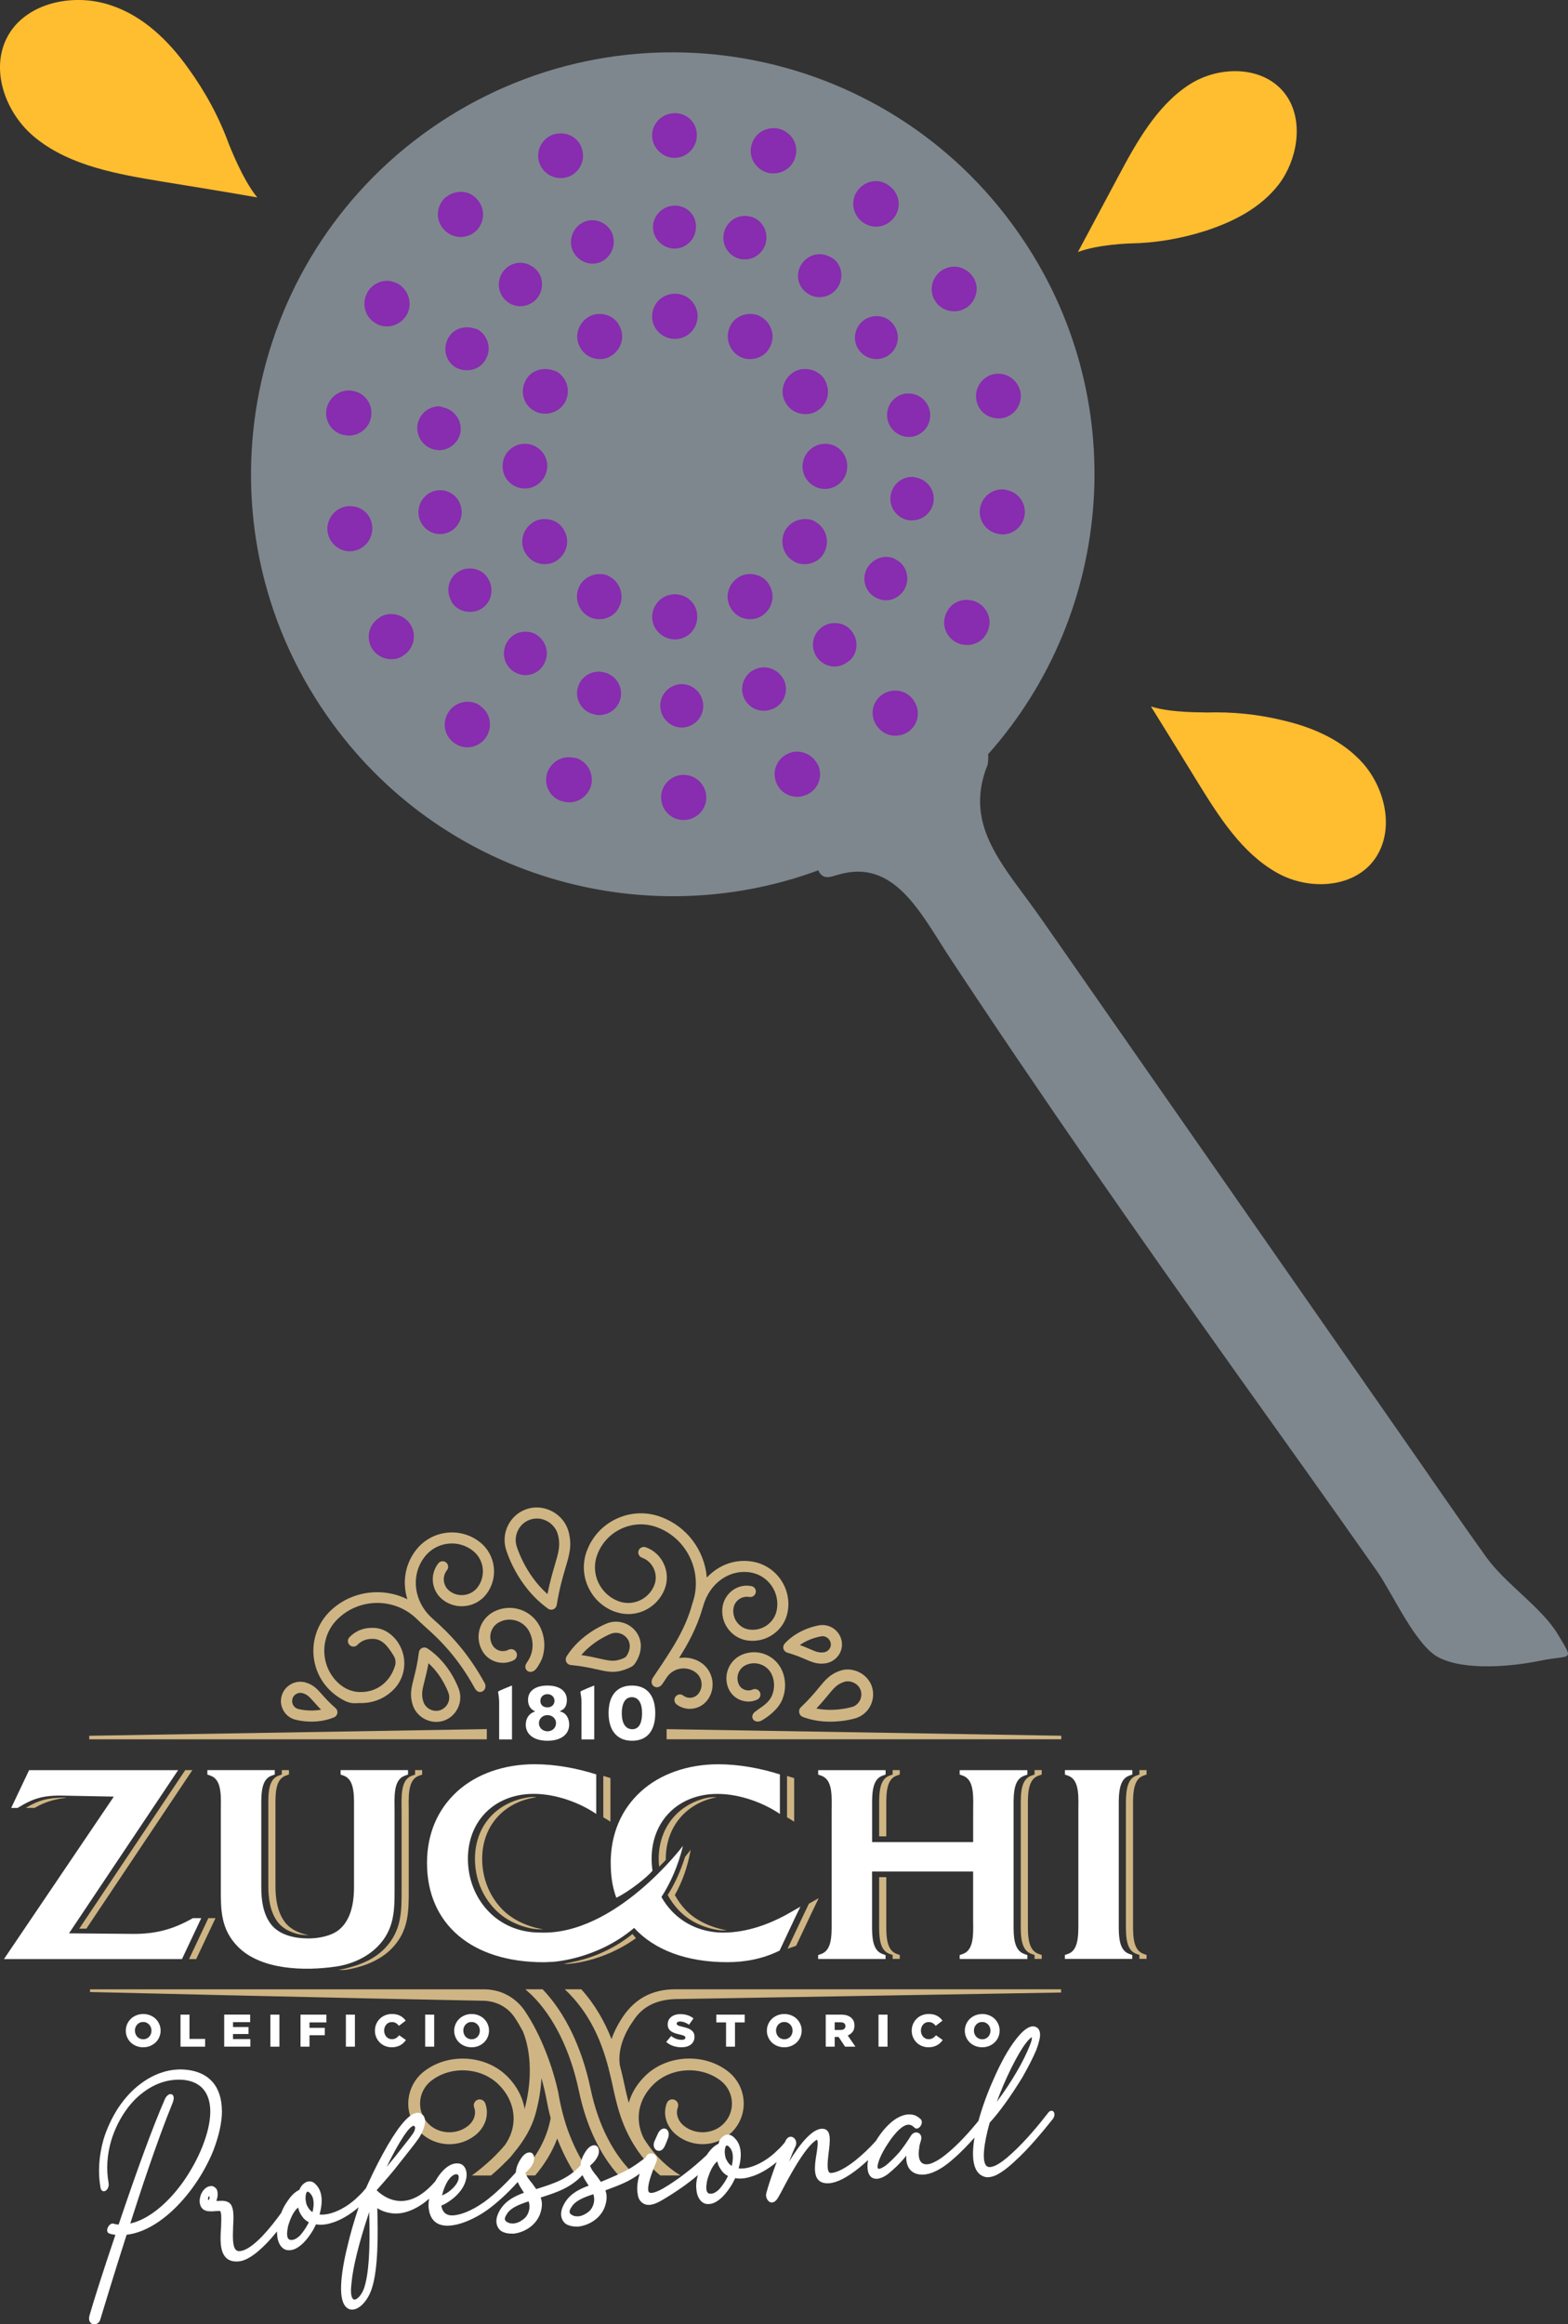 <svg xmlns="http://www.w3.org/2000/svg" id="Livello_1" viewBox="0 0 364.93 540.59"><rect x="0" y="0" width="364.93" height="540.59" fill="#333333" stroke="none"/><defs><style>.cls-1{fill:#882cb0;}.cls-2{fill:#7e878e;}.cls-3{fill:#fff;}.cls-4{fill:#cfb584;}.cls-5{fill:#ffbd30;}</style></defs><path class="cls-5" d="M59.87,45.92c-7.4-1.3-14.8-2.5-22.2-3.7-10.3-1.7-21.1-3.6-29.1-9.9C.57,26.12-3.23,14.02,3.37,6.12,8.47.12,18.07-1.38,25.77,1.22c7.6,2.5,13.5,8.3,18,14.6,4,5.5,7.2,11.4,9.5,17.7,0-.1,3,8,6.6,12.4Z"></path><path class="cls-5" d="M250.87,58.62c3.1-5.8,6.2-11.6,9.3-17.4,4.3-8.1,9-16.5,16.4-21.4s18.5-4.6,23.2,3c3.6,5.9,2.1,14.4-2.1,20-4.3,5.6-10.7,8.8-17.2,10.9-5.7,1.8-11.5,2.8-17.4,2.9,0,0-7.5.2-12.2,2Z"></path><path class="cls-2" d="M76.07,166.42c-31-44.4-20.1-105.6,24.3-136.6C144.87-1.18,206.07,9.72,237.07,54.22c26.5,37.9,22.4,88.1-7.1,121.2.1.8,0,1.6-.1,2.4-5.9,14.6,4.1,23.8,12.9,36.5,27.4,39.3,54.8,78.6,82.2,117.9,7,10,13.8,20,20.9,29.9,4.5,6.3,12.9,11.7,16.7,18,3.9,6.6,3.3,4.6-4.4,6.2-6.4,1.3-17.3,2.3-23.3-.8-5.4-2.7-10.8-15-14.4-20.1-10.9-15.5-21.9-30.9-32.9-46.3-22.7-31.9-45.1-63.9-66.6-96.5-6.7-10.2-12.8-23-25.8-19.2-1.2.3-2.4.9-3.5.4-.6-.3-1-.8-1.2-1.4-40.9,15.1-88.4,1.4-114.4-36Z"></path><path class="cls-1" d="M157.07,26.32q-.1,0,0,0-.1,0,0,0c-3,0-5.3,2.4-5.3,5.2s2.4,5.2,5.2,5.2h0c2.9,0,5.2-2.4,5.2-5.2.1-2.9-2.2-5.2-5.1-5.2h0ZM130.47,31.02c-.6,0-1.2.1-1.8.3h0c-2.7,1-4.1,4-3.1,6.7.8,2.1,2.8,3.4,4.9,3.4.6,0,1.2-.1,1.8-.3h0c2.7-1,4.1-4,3.1-6.7-.7-2.1-2.7-3.4-4.9-3.4h0ZM107.27,44.62c-1.2,0-2.4.4-3.4,1.2h-.1c-2.2,1.9-2.5,5.2-.6,7.4,1,1.2,2.5,1.9,4,1.9,1.2,0,2.4-.4,3.4-1.2h0c2.2-1.9,2.5-5.2.6-7.4-1-1.3-2.4-1.9-3.9-1.9h0ZM90.07,65.32c-1.8,0-3.6,1-4.6,2.7v.1c-1.4,2.5-.5,5.7,2,7.1.8.5,1.7.7,2.6.7,1.8,0,3.6-1,4.6-2.7h0c1.4-2.5.5-5.7-2-7.2-.8-.4-1.7-.7-2.6-.7h0ZM81.17,90.82c-2.5,0-4.7,1.8-5.2,4.4h0c-.5,2.9,1.5,5.6,4.3,6,.3,0,.6.1.9.1,2.5,0,4.8-1.8,5.2-4.4h0c.5-2.9-1.5-5.6-4.3-6-.3-.1-.6-.1-.9-.1h0ZM81.47,117.72c-.3,0-.7,0-1,.1-2.8.5-4.7,3.3-4.2,6.1h0c.5,2.5,2.7,4.3,5.1,4.3.3,0,.7,0,1-.1,2.8-.5,4.7-3.3,4.2-6.1h0c-.4-2.6-2.6-4.3-5.1-4.3h0ZM91.07,142.82c-.9,0-1.9.2-2.7.8-2.5,1.5-3.3,4.7-1.8,7.2h0c1,1.6,2.7,2.5,4.5,2.5.9,0,1.9-.2,2.7-.8,2.5-1.5,3.3-4.7,1.8-7.2h0c-1-1.6-2.7-2.5-4.5-2.5h0ZM108.77,163.22c-1.5,0-3.1.7-4.1,2-1.8,2.3-1.5,5.6.8,7.4h0c1,.8,2.1,1.2,3.3,1.2,1.5,0,3.1-.7,4.1-2,1.8-2.3,1.5-5.6-.8-7.4h0c-1-.9-2.1-1.2-3.3-1.2h0ZM132.37,176.12c-2.2,0-4.2,1.4-5,3.6-.9,2.7.5,5.7,3.3,6.6h.1c.6.2,1.1.3,1.7.3,2.2,0,4.2-1.4,5-3.6.9-2.7-.5-5.7-3.3-6.7h0c-.7-.1-1.2-.2-1.8-.2h0ZM159.07,180.22h-.1c-2.9.1-5.2,2.5-5.1,5.4.1,2.9,2.4,5.1,5.2,5.1h.2c2.9-.1,5.2-2.5,5.1-5.4-.1-2.9-2.5-5.1-5.3-5.1h0ZM185.47,174.82c-.6,0-1.3.1-1.9.4h0c-2.7,1.1-4,4.1-2.9,6.8.8,2.1,2.8,3.3,4.9,3.3.6,0,1.3-.1,1.9-.4h.1c2.7-1.1,4-4.1,2.9-6.8-1-2.1-2.9-3.3-5-3.3h0ZM208.37,160.62c-1.2,0-2.5.4-3.5,1.3h0c-2.2,1.9-2.4,5.2-.4,7.4,1,1.2,2.5,1.8,3.9,1.8,1.2,0,2.5-.4,3.5-1.3h0c2.2-1.9,2.3-5.2.4-7.4-1-1.2-2.5-1.8-3.9-1.8h0ZM224.97,139.52c-1.9,0-3.7,1-4.6,2.8h0c-1.4,2.6-.4,5.7,2.2,7.1.8.4,1.6.6,2.5.6,1.9,0,3.7-1,4.6-2.8h0c1.4-2.6.4-5.7-2.2-7.1-.8-.4-1.6-.6-2.5-.6h0ZM233.27,113.82c-2.6,0-4.8,1.9-5.2,4.5h0c-.4,2.9,1.6,5.5,4.5,5.9.2,0,.5.1.7.1,2.6,0,4.8-1.9,5.2-4.5h0c.4-2.9-1.6-5.5-4.5-5.9-.2-.1-.4-.1-.7-.1h0ZM232.37,86.92c-.4,0-.7,0-1.1.1-2.8.6-4.6,3.4-4,6.2h0c.5,2.5,2.7,4.1,5.1,4.1.4,0,.7,0,1.1-.1,2.8-.6,4.6-3.4,4-6.2h0c-.6-2.4-2.7-4.1-5.1-4.1h0ZM222.07,62.02c-1,0-1.9.3-2.8.8-2.4,1.6-3.2,4.8-1.6,7.2h0c1,1.6,2.7,2.4,4.4,2.4,1,0,1.9-.3,2.8-.8,2.4-1.6,3.2-4.8,1.6-7.2h0c-1-1.5-2.7-2.4-4.4-2.4h0ZM203.87,42.12c-1.6,0-3.1.7-4.2,2.1-1.8,2.3-1.3,5.6,1,7.4h0c1,.7,2.1,1.1,3.2,1.1,1.6,0,3.1-.7,4.2-2.1,1.8-2.3,1.3-5.6-1-7.3h0c-.9-.8-2.1-1.2-3.2-1.2h0ZM179.97,29.82c-2.2,0-4.3,1.4-5,3.7-.9,2.8.7,5.7,3.5,6.6h0c.5.2,1,.2,1.6.2,2.2,0,4.3-1.4,5-3.7.9-2.8-.7-5.7-3.5-6.6h-.1c-.5-.2-1-.2-1.5-.2h0Z"></path><path class="cls-1" d="M157.07,47.82s-.1,0,0,0c-2.8,0-5.1,2.3-5.1,5s2.3,5,5,5h0c2.8,0,5-2.3,5-5,.1-2.8-2.1-5-4.9-5h0ZM137.87,51.22c-.6,0-1.2.1-1.7.3h0c-2.6,1-3.9,3.9-3,6.5.8,2,2.7,3.3,4.7,3.3.6,0,1.2-.1,1.7-.3h0c2.6-1,3.9-3.9,3-6.5-.7-2-2.7-3.3-4.7-3.3h0ZM121.07,61.12c-1.1,0-2.3.4-3.2,1.2h0c-2.1,1.8-2.4,5-.6,7.1,1,1.2,2.4,1.8,3.8,1.8,1.2,0,2.3-.4,3.3-1.2h0c2.1-1.8,2.4-5,.6-7.1-1.1-1.2-2.5-1.8-3.9-1.8h0ZM108.67,76.12c-1.8,0-3.5.9-4.4,2.6h0c-1.3,2.4-.5,5.5,1.9,6.8.8.4,1.6.6,2.5.6,1.8,0,3.5-.9,4.4-2.6h0c1.4-2.4.5-5.5-1.9-6.9-.9-.3-1.7-.5-2.5-.5h0ZM102.17,94.52c-2.4,0-4.5,1.7-5,4.2v.1c-.4,2.7,1.4,5.3,4.2,5.8.3,0,.5.1.8.1,2.4,0,4.6-1.8,5-4.2h0c.4-2.7-1.4-5.3-4.2-5.8-.3-.2-.5-.2-.8-.2h0ZM102.47,114.02c-.3,0-.6,0-1,.1-2.7.5-4.5,3.2-4,5.9v.1c.5,2.4,2.6,4.1,4.9,4.1.3,0,.6,0,1-.1,2.7-.5,4.5-3.2,4-5.9h0c-.5-2.6-2.6-4.2-4.9-4.2h0ZM109.37,132.22c-.9,0-1.8.2-2.6.7-2.4,1.4-3.1,4.5-1.7,6.9v.1c.9,1.6,2.6,2.4,4.3,2.4.9,0,1.8-.2,2.6-.7,2.4-1.4,3.1-4.5,1.7-6.9h0c-.9-1.7-2.6-2.5-4.3-2.5h0ZM122.27,146.92c-1.5,0-2.9.6-3.9,1.9-1.7,2.2-1.4,5.3.8,7.1h0c.9.7,2,1.1,3.1,1.1,1.5,0,2.9-.6,3.9-1.9,1.7-2.2,1.4-5.3-.8-7.1h0c-.9-.8-2-1.1-3.1-1.1h0ZM139.37,156.22c-2.1,0-4.1,1.3-4.8,3.4-.9,2.6.5,5.5,3.2,6.4h.1c.5.2,1.1.3,1.6.3,2.1,0,4.1-1.3,4.8-3.4.9-2.6-.5-5.5-3.2-6.4h0c-.7-.2-1.2-.3-1.7-.3h0ZM158.67,159.12h-.1c-2.8.1-5,2.4-4.9,5.2.1,2.7,2.3,4.9,5,4.9h.1c2.8-.1,5-2.4,4.9-5.2-.1-2.7-2.3-4.9-5-4.9h0ZM177.77,155.22c-.6,0-1.3.1-1.9.4h0c-2.6,1-3.8,4-2.8,6.5.8,2,2.7,3.2,4.7,3.2.6,0,1.2-.1,1.9-.4h.1c2.6-1,3.8-4,2.8-6.5-.9-2-2.8-3.2-4.8-3.2h0ZM194.27,144.92c-1.2,0-2.4.4-3.4,1.3h0c-2.1,1.9-2.2,5-.4,7.1,1,1.1,2.4,1.7,3.7,1.7,1.2,0,2.4-.4,3.4-1.3h.1c2.1-1.9,2.2-5,.4-7.1-1-1.2-2.4-1.7-3.8-1.7h0ZM206.27,129.52c-1.8,0-3.5,1-4.5,2.7h0c-1.3,2.5-.4,5.5,2.1,6.8.7.4,1.6.6,2.3.6,1.8,0,3.5-1,4.4-2.7h0c1.3-2.5.4-5.5-2.1-6.8-.6-.4-1.4-.6-2.2-.6h0ZM212.27,110.92c-2.5,0-4.6,1.8-5,4.4h0c-.4,2.8,1.6,5.3,4.3,5.7h.7c2.5,0,4.6-1.8,5-4.3h0c.4-2.8-1.6-5.3-4.3-5.7-.3-.1-.5-.1-.7-.1h0ZM211.47,91.52c-.4,0-.7,0-1.1.1-2.7.6-4.4,3.3-3.8,6h0c.5,2.3,2.6,4,4.9,4,.4,0,.7,0,1.1-.1,2.7-.6,4.4-3.3,3.8-6h0c-.5-2.4-2.6-4-4.9-4h0ZM203.97,73.52c-.9,0-1.9.3-2.7.8-2.3,1.5-3,4.6-1.5,6.9h0c1,1.5,2.6,2.3,4.2,2.3.9,0,1.9-.3,2.7-.8,2.3-1.5,3-4.6,1.5-6.9h0c-.9-1.5-2.5-2.3-4.2-2.3h0ZM190.77,59.12c-1.5,0-3,.7-4,2-1.7,2.2-1.3,5.4,1,7h0c.9.7,2,1,3,1,1.5,0,3-.7,4-2,1.7-2.2,1.3-5.4-.9-7h0c-1-.6-2-1-3.1-1h0ZM173.37,50.22c-2.2,0-4.1,1.4-4.8,3.6-.8,2.7.7,5.5,3.3,6.3h0c.5.2,1,.2,1.5.2,2.2,0,4.1-1.4,4.8-3.6.8-2.7-.7-5.5-3.3-6.3h-.1c-.4-.1-.9-.2-1.4-.2h0Z"></path><path class="cls-1" d="M157.07,68.32h0q-.1,0,0,0c-3,0-5.3,2.4-5.3,5.3s2.4,5.2,5.3,5.2h0c2.9,0,5.2-2.3,5.3-5.2,0-2.9-2.3-5.3-5.2-5.3h-.1q.1,0,0,0c.1,0,0,0,0,0h0ZM139.57,73.02c-.9,0-1.8.2-2.6.7h0c-2.5,1.5-3.4,4.7-1.9,7.2,1,1.7,2.7,2.6,4.5,2.6.9,0,1.8-.2,2.6-.7h0c2.5-1.5,3.4-4.7,1.9-7.2-.9-1.7-2.7-2.6-4.5-2.6h0ZM126.87,85.82c-1.8,0-3.6.9-4.5,2.6h0c-1.4,2.5-.6,5.7,1.9,7.1.8.5,1.7.7,2.6.7,1.8,0,3.6-.9,4.6-2.6h0c1.4-2.5.6-5.7-1.9-7.2-1-.4-1.9-.6-2.7-.6h0ZM122.17,103.22c-2.9,0-5.2,2.3-5.2,5.2h0c0,2.9,2.3,5.2,5.2,5.2h0c2.9,0,5.2-2.4,5.2-5.3h0c0-2.7-2.3-5.1-5.2-5.1h0ZM126.77,120.72c-.9,0-1.8.2-2.6.7-2.5,1.5-3.4,4.7-1.9,7.2h0c1,1.7,2.7,2.6,4.5,2.6.9,0,1.8-.2,2.6-.7,2.5-1.5,3.4-4.7,1.9-7.2h0c-.9-1.7-2.6-2.6-4.5-2.6h0ZM139.57,133.52c-1.8,0-3.6.9-4.6,2.6-1.4,2.5-.6,5.7,1.9,7.2h0c.8.5,1.7.7,2.6.7,1.8,0,3.6-.9,4.5-2.6,1.4-2.5.6-5.7-1.9-7.2h0c-.7-.5-1.6-.7-2.5-.7h0ZM157.07,138.22c-2.9,0-5.2,2.3-5.3,5.2,0,2.9,2.3,5.2,5.2,5.3h.1c2.9,0,5.2-2.3,5.2-5.2.1-3-2.3-5.3-5.2-5.3h0ZM174.57,133.52c-.9,0-1.8.2-2.6.7h0c-2.5,1.5-3.4,4.7-1.9,7.2,1,1.7,2.7,2.6,4.5,2.6.9,0,1.8-.2,2.6-.7h0c2.5-1.5,3.4-4.7,1.9-7.2-.9-1.7-2.7-2.6-4.5-2.6h0ZM187.37,120.72c-1.8,0-3.6.9-4.6,2.6h0c-1.4,2.5-.6,5.7,1.9,7.2.8.5,1.7.7,2.6.7,1.8,0,3.6-.9,4.5-2.6h0c1.4-2.5.6-5.7-1.9-7.2-.7-.5-1.6-.7-2.5-.7h0ZM192.07,103.22c-2.9,0-5.2,2.3-5.3,5.2h0c0,2.9,2.3,5.3,5.2,5.3h0c2.9,0,5.2-2.3,5.2-5.2h0c.1-2.9-2.2-5.3-5.1-5.3h0ZM187.37,85.82c-.9,0-1.8.2-2.6.7-2.5,1.5-3.4,4.7-1.9,7.2h0c1,1.7,2.7,2.6,4.6,2.6.9,0,1.8-.2,2.6-.7,2.5-1.4,3.4-4.6,1.9-7.2v-.1h0c-1-1.6-2.8-2.5-4.6-2.5h0ZM174.57,73.02c-1.8,0-3.6.9-4.5,2.6-1.4,2.5-.6,5.7,1.9,7.2h0c.8.5,1.7.7,2.6.7,1.8,0,3.6-.9,4.5-2.6,1.5-2.5.6-5.7-1.9-7.2h0c-.8-.5-1.7-.7-2.6-.7h0Z"></path><path class="cls-5" d="M267.87,164.32c3.6,5.8,7.2,11.6,10.8,17.5,5,8.1,10.3,16.5,18.4,21.1,8,4.6,19.5,3.6,23.8-4.6,3.4-6.4,1.3-15-3.5-20.6-4.8-5.5-11.7-8.5-18.5-10.1-6-1.5-12.1-2.1-18.2-1.9,0-.1-7.8.2-12.8-1.4Z"></path><path class="cls-3" d="M122.36,401.1c0,2.33,1.93,3.78,5.05,3.78s5.06-1.45,5.06-3.78c0-1.48-.79-2.7-1.88-2.95l-.32-.13.26-.13c.94-.4,1.4-1.22,1.4-2.52,0-2.05-1.73-3.33-4.5-3.33s-4.54,1.21-4.54,3.33c0,1.5.77,2.21,1.41,2.55l.26.14-.27.1c-1.2.45-1.92,1.55-1.92,2.94ZM127.43,394.04c.92,0,1.62.67,1.62,1.55s-.68,1.53-1.62,1.53c-1.02,0-1.67-.59-1.67-1.5s.67-1.58,1.67-1.58ZM127.43,398.92c1.11,0,1.98.81,1.98,1.84,0,1.1-.85,1.92-1.98,1.92-.97,0-2-.67-2-1.9,0-1.05.88-1.87,2-1.87ZM116.17,395.7v8.87h2.99v-12.54l-.35.14c-1.1.44-1.92.78-2.49,1.05-.11.05-.21.11-.28.16l-.12.09.02.15c.15.95.22,1.57.22,2.09ZM135.33,395.7v8.87h2.97v-12.54l-.35.14c-.79.31-1.79.72-2.48,1.05-.11.05-.21.11-.28.17l-.12.09.03.15c.16.96.23,1.58.23,2.08ZM147.11,404.88c3.47,0,5.39-2.28,5.39-6.41s-1.93-6.43-5.43-6.43-5.43,2.33-5.43,6.39,1.95,6.45,5.48,6.45ZM147.07,394.74c.71,0,2.36.36,2.36,3.71,0,1.71-.4,3.75-2.29,3.75-.73,0-2.43-.37-2.43-3.75,0-1.12.23-3.71,2.36-3.71ZM69.95,476.03h2.08v-2.66h3.56v-1.72h-3.56v-1.26h3.93v-1.81h-6.02v7.45ZM44.09,468.58h-2.08v7.45h5.73v-1.81h-3.64v-5.64ZM36.23,469.56c-.36-.35-.79-.62-1.28-.82-.49-.2-1.03-.3-1.61-.3s-1.12.1-1.61.3c-.49.2-.93.48-1.29.83-.36.35-.65.76-.85,1.23-.2.47-.31.97-.31,1.51v.02c0,.53.1,1.03.31,1.5.2.47.48.88.84,1.22.36.35.79.62,1.28.82.49.2,1.03.3,1.61.3s1.12-.1,1.61-.3c.49-.2.92-.48,1.29-.83.37-.35.65-.76.85-1.23.2-.47.31-.97.31-1.5v-.02c0-.53-.1-1.03-.31-1.5-.2-.47-.48-.88-.84-1.22ZM35.25,472.32c0,.27-.05.52-.14.77-.09.24-.22.45-.39.63-.16.18-.37.32-.6.43-.24.11-.5.16-.79.16s-.55-.06-.79-.16c-.24-.11-.44-.26-.61-.44-.17-.18-.3-.4-.39-.64-.09-.24-.14-.5-.14-.77v-.02c0-.27.04-.52.14-.77.09-.24.22-.45.39-.63.17-.18.37-.32.6-.43.23-.11.49-.16.78-.16s.55.05.79.16.44.26.61.44c.17.18.31.4.4.64.09.24.14.5.14.77v.02ZM54.23,473.09h3.61v-1.63h-3.61v-1.13h3.99v-1.76h-6.04v7.45h6.09v-1.76h-4.04v-1.18ZM80.5,476.03h2.1v-7.45h-2.1v7.45ZM62.93,476.03h2.1v-7.45h-2.1v7.45ZM92.55,473.75c-.12.11-.24.21-.38.29-.13.08-.28.14-.44.19-.16.04-.34.06-.53.06-.27,0-.51-.05-.73-.16-.22-.1-.41-.24-.56-.42-.16-.18-.28-.39-.37-.63-.09-.24-.14-.5-.14-.78v-.02c0-.27.04-.52.14-.77.09-.24.21-.45.37-.63.16-.18.35-.32.56-.42.22-.1.46-.15.73-.15.36,0,.68.08.94.23.26.16.49.37.71.64l1.57-1.2c-.16-.23-.35-.44-.56-.63-.21-.19-.45-.36-.71-.49-.26-.14-.55-.25-.87-.32s-.67-.11-1.05-.11c-.57,0-1.1.1-1.59.3s-.9.47-1.25.82c-.35.35-.63.76-.83,1.23-.2.47-.3.98-.3,1.52v.02c0,.55.1,1.07.31,1.54s.48.88.83,1.22c.35.34.76.61,1.23.8.47.19.98.29,1.52.29.42,0,.79-.04,1.12-.13.33-.09.63-.2.9-.35.27-.15.51-.33.72-.53.21-.21.41-.43.59-.67l-1.57-1.11c-.11.13-.23.26-.35.37ZM185.43,469.56c-.36-.35-.79-.62-1.28-.82-.49-.2-1.03-.3-1.61-.3s-1.12.1-1.61.3c-.49.2-.93.48-1.29.83-.36.35-.65.76-.85,1.23s-.31.97-.31,1.51v.02c0,.53.1,1.03.31,1.5s.48.88.84,1.22c.36.35.79.62,1.28.82.49.2,1.03.3,1.61.3s1.12-.1,1.61-.3c.49-.2.92-.48,1.29-.83.37-.35.65-.76.85-1.23.2-.47.31-.97.31-1.5v-.02c0-.53-.1-1.03-.31-1.5-.2-.47-.48-.88-.84-1.22ZM184.46,472.32c0,.27-.05.52-.14.77-.09.24-.22.45-.39.63-.16.18-.37.32-.6.43-.24.11-.5.16-.79.16s-.55-.06-.79-.16c-.24-.11-.44-.26-.61-.44-.17-.18-.3-.4-.39-.64-.09-.24-.14-.5-.14-.77v-.02c0-.27.04-.52.14-.77.09-.24.22-.45.39-.63.17-.18.37-.32.6-.43.23-.11.49-.16.78-.16s.55.05.79.16.44.26.61.44c.17.18.31.4.4.64.09.24.14.5.14.77v.02ZM204.46,476.03h2.1v-7.45h-2.1v7.45ZM198.44,472.57c.28-.38.42-.85.42-1.43v-.02c0-.73-.22-1.31-.67-1.73-.25-.26-.58-.45-.98-.6-.4-.14-.89-.21-1.47-.21h-3.56v7.45h2.08v-2.26h.91l1.51,2.26h2.41l-1.79-2.6c.47-.2.85-.49,1.13-.86ZM196.76,471.27c0,.27-.1.48-.29.64-.19.16-.47.24-.83.24h-1.38v-1.79h1.37c.35,0,.63.07.83.22.2.15.3.37.3.66v.02ZM231.5,469.56c-.36-.35-.79-.62-1.28-.82-.49-.2-1.03-.3-1.61-.3s-1.12.1-1.61.3c-.49.2-.93.48-1.29.83-.36.35-.65.76-.85,1.23-.2.47-.31.97-.31,1.51v.02c0,.53.1,1.03.31,1.5.2.47.48.88.84,1.22.36.35.79.62,1.28.82.49.2,1.03.3,1.61.3s1.12-.1,1.61-.3c.49-.2.92-.48,1.29-.83.37-.35.65-.76.85-1.23.2-.47.31-.97.31-1.5v-.02c0-.53-.1-1.03-.31-1.5-.2-.47-.48-.88-.84-1.22ZM230.52,472.32c0,.27-.05.52-.14.77-.09.24-.22.45-.39.63-.16.18-.37.32-.6.43-.24.11-.5.16-.79.16s-.55-.06-.79-.16c-.24-.11-.44-.26-.61-.44-.17-.18-.3-.4-.39-.64-.09-.24-.14-.5-.14-.77v-.02c0-.27.04-.52.14-.77.09-.24.22-.45.39-.63.17-.18.37-.32.6-.43.23-.11.49-.16.78-.16s.55.05.79.16.44.26.61.44c.17.18.31.4.4.64.09.24.14.5.14.77v.02ZM217.48,473.75c-.12.11-.24.21-.38.29-.13.08-.28.14-.44.19-.16.04-.34.06-.53.06-.27,0-.51-.05-.73-.16-.22-.1-.41-.24-.56-.42-.16-.18-.28-.39-.37-.63-.09-.24-.14-.5-.14-.78v-.02c0-.27.04-.52.14-.77.09-.24.21-.45.37-.63.16-.18.35-.32.56-.42.22-.1.46-.15.73-.15.36,0,.68.08.94.23.26.16.49.37.71.64l1.57-1.2c-.16-.23-.35-.44-.56-.63-.21-.19-.45-.36-.71-.49-.26-.14-.55-.25-.87-.32-.32-.07-.67-.11-1.05-.11-.57,0-1.1.1-1.59.3s-.9.47-1.25.82c-.35.35-.63.76-.83,1.23-.2.47-.3.98-.3,1.52v.02c0,.55.1,1.07.31,1.54.2.47.48.88.83,1.22.35.34.76.61,1.23.8.47.19.98.29,1.52.29.42,0,.79-.04,1.12-.13.33-.09.63-.2.9-.35.27-.15.51-.33.72-.53.21-.21.41-.43.59-.67l-1.57-1.11c-.11.13-.23.26-.35.37ZM166.72,470.39h2.26v5.64h2.08v-5.64h2.26v-1.81h-6.6v1.81ZM98.95,476.03h2.1v-7.45h-2.1v7.45ZM112.66,469.56c-.36-.35-.79-.62-1.28-.82-.49-.2-1.03-.3-1.61-.3s-1.12.1-1.61.3c-.49.2-.93.48-1.29.83-.36.35-.65.76-.85,1.23-.2.47-.31.97-.31,1.51v.02c0,.53.1,1.03.31,1.5.2.47.48.88.84,1.22.36.35.79.62,1.28.82.49.2,1.03.3,1.61.3s1.12-.1,1.61-.3c.49-.2.92-.48,1.29-.83.37-.35.65-.76.85-1.23.2-.47.31-.97.31-1.5v-.02c0-.53-.1-1.03-.31-1.5-.2-.47-.48-.88-.84-1.22ZM111.68,472.32c0,.27-.05.52-.14.77-.09.24-.22.45-.39.63-.16.18-.37.32-.6.43-.24.11-.5.16-.79.16s-.55-.06-.79-.16c-.24-.11-.44-.26-.61-.44-.17-.18-.3-.4-.39-.64-.09-.24-.14-.5-.14-.77v-.02c0-.27.04-.52.14-.77.09-.24.22-.45.39-.63.17-.18.37-.32.6-.43.23-.11.49-.16.78-.16s.55.05.79.16.44.26.61.44c.17.18.31.4.4.64.09.24.14.5.14.77v.02ZM160.86,472.17c-.24-.18-.54-.33-.89-.45s-.74-.23-1.17-.33c-.26-.06-.47-.11-.64-.16-.17-.05-.3-.11-.4-.16-.1-.05-.16-.11-.2-.17-.04-.06-.06-.14-.06-.22v-.02c0-.14.06-.25.19-.34.13-.09.31-.14.56-.14.34,0,.69.06,1.05.19s.71.31,1.06.55l1.04-1.46c-.41-.33-.87-.58-1.37-.74-.5-.17-1.08-.25-1.72-.25-.45,0-.86.06-1.21.18-.36.12-.66.28-.92.49-.25.21-.45.46-.58.75s-.2.61-.2.96v.02c0,.38.07.7.22.96.15.26.35.47.6.65.25.17.55.32.9.43.34.11.72.21,1.12.3.26.06.47.11.63.16.16.05.29.11.39.16.1.06.16.12.2.17.04.06.05.13.05.21v.02c0,.16-.07.29-.22.38-.15.09-.36.13-.64.13-.87,0-1.69-.3-2.44-.89l-1.16,1.38c.47.41,1,.72,1.61.93.61.21,1.25.31,1.92.31.46,0,.87-.05,1.25-.16.37-.11.69-.27.96-.48.27-.21.47-.46.62-.76.15-.3.22-.64.22-1.02v-.02c0-.35-.06-.65-.19-.9-.13-.25-.32-.47-.56-.64ZM262.83,412.98l.7-.25v-1.02h-15.69v1.03l.71.25c2.34.82,2.49,3.75,2.43,7.21,0,.35-.01.7-.01,1.02v25.09c0,.28,0,.58,0,.89.04,3.38-.11,6.48-2.42,7.26l-.72.24v.92h15.69v-.91l-.7-.25c-2.33-.83-2.48-3.78-2.44-7.27,0-.31,0-.61,0-.89v-25.09c0-.28,0-.58,0-.89-.04-3.39.11-6.51,2.44-7.33ZM142.14,433.31c0,3.05.38,5.57,1.3,8.09,3.16-1.54,7.37-4.97,8.41-6.29-.11-.8-.2-1.94-.2-2.77,0-8.89,6.3-15.1,15.32-15.1,5.41,0,10.97,2.22,14.54,4.67,0,0,0-9.2,0-9.2-4.56-1.44-9.53-2.36-14.34-2.36-7.1,0-13.49,2.24-17.98,6.3-4.62,4.18-7.06,9.94-7.06,16.66ZM42.35,455.66l4.49-9.52h-1.94l-.26.14c-4.71,2.63-8.72,3.55-13.72,3.52l-14.86-.13,25.39-37.95H6.77l-4.17,8.79h1.49l.27-.16c3.33-2.04,5.72-2.86,10.75-2.7l11.38.22L.92,455.66h41.43ZM223.36,412.74l.71.25c2.34.82,2.49,3.75,2.43,7.21,0,.35-.01.7-.01,1.02v7.23h-23.52v-7.23c0-.29,0-.59,0-.91-.04-3.51.11-6.49,2.44-7.32l.7-.25v-1.02h-15.69v1.03l.71.25c2.34.82,2.49,3.73,2.43,7.16,0,.35-.01.68-.01,1v25.16c0,.28,0,.58,0,.89.04,3.49-.11,6.44-2.44,7.27l-.7.25v.91h15.69v-.91l-.7-.25c-2.33-.83-2.48-3.78-2.44-7.27,0-.31,0-.61,0-.89v-11.02h23.52v11.02c0,.31,0,.65.01,1,.06,3.43-.09,6.34-2.43,7.16l-.71.25v.91h15.76v-.91l-.71-.25c-2.38-.83-2.54-3.79-2.5-7.28,0-.31,0-.6,0-.88v-25.16c0-.28,0-.57,0-.88-.04-3.49.12-6.45,2.5-7.28l.71-.25v-1.03h-15.76v1.03ZM181.42,453.73l3.72-7.91,1.14-2.34-3.46,1.96-.19.1c-3.38,1.81-8.61,3.96-14.29,3.96-4.75,0-9.06-1.83-12.13-5.15-.88-.95-1.64-2-2.27-3.13,2.09-3.23,3.85-7.15,5.02-11.91,0,0-15.75,20.94-33.35,20.18-4.75,0-9.06-1.83-12.13-5.15-2.95-3.19-4.58-7.45-4.58-12.01,0-8.89,6.3-15.1,15.32-15.1,5.41,0,10.97,2.22,14.54,4.67,0,0,0-9.2,0-9.2-4.56-1.44-9.53-2.36-14.34-2.36-7.1,0-13.49,2.24-17.98,6.3-4.62,4.18-7.06,9.94-7.06,16.66,0,14.24,10.41,23.09,27.17,23.09.53,0,1.05-.03,1.57-.08v.03s10.45-.31,19.47-7.93c4.67,5.1,12.15,7.97,21.69,7.97,4.25,0,8.35-.82,12.11-2.67ZM79.25,412.73l.7.25c2.33.83,2.48,3.78,2.44,7.27,0,.31,0,.61,0,.89v17.77c0,4.72-1.16,8.02-3.5,9.94-1.8,1.47-4.84,2.02-7.17,2.01-3.15,0-6.77-.8-8.7-3.36-1.84-2.45-2.21-5.67-2.21-8.59v-17.77c0-.28,0-.58,0-.89-.04-3.49.11-6.44,2.44-7.27l.7-.25v-1.02h-15.69v1.03l.71.25c2.34.82,2.49,3.73,2.43,7.16,0,.35-.01.68-.01,1v18.27c0,4.77-.01,9.28,3.92,13.3,5.38,5.51,15.55,5.75,22.88,4.68,3.59-.52,7.24-2.14,9.72-4.68,3.93-4.02,3.92-8.53,3.92-13.3v-.5s0-17.77,0-17.77c0-.31,0-.65-.01-1-.06-3.43.09-6.34,2.43-7.16l.71-.25v-1.03h-15.69v1.02Z"></path><path class="cls-4" d="M127.55,374.16h0c.22.16.47.24.73.24,0,0,.01,0,.02,0,.16,0,.33-.03.49-.1.41-.17.7-.54.78-.98.62-3.85,1.39-6.46,2.02-8.6.95-3.2,1.58-5.31.73-8.51-1.07-3.94-5.32-6.39-9.27-5.36-1.95.52-3.58,1.77-4.59,3.52-1.02,1.76-1.29,3.81-.76,5.78.1.35,2.45,8.7,9.84,14ZM120.69,355.67h0c.67-1.16,1.74-1.98,3.02-2.32.41-.11.81-.16,1.23-.16.03,0,.06,0,.09,0,2.21.04,4.23,1.59,4.8,3.7.67,2.49.18,4.13-.7,7.11l-.05.19c-.5,1.7-1.12,3.79-1.66,6.58-5.34-4.72-7.2-11.2-7.22-11.28-.35-1.3-.18-2.65.5-3.81ZM131.8,386.55c.19.4.59.67,1.03.71,2.71.26,4.58.68,6.09,1.02h.05c1.32.31,2.37.55,3.49.57.05,0,.1,0,.14,0,1.3,0,2.55-.32,4.13-1.06.46-.21.84-.54,1.11-.96,1.69-2.56,1.74-5.32.13-7.39-1.52-1.95-4.17-2.75-6.46-1.95-.25.09-6.22,2.27-9.66,7.8-.23.38-.25.85-.06,1.25ZM142.37,379.93c1.25-.42,2.71.02,3.55,1.08.88,1.11.87,2.59-.03,4.04-.17.27-.43.49-.73.62h0c-1.04.44-1.81.62-2.65.6-.85-.02-1.79-.23-2.97-.5-1.11-.25-2.47-.56-4.25-.82,3-3.54,7.05-5.02,7.08-5.03ZM188.74,445.23l1.81-3.75-2.29,1.3-1.18,2.46-3.79,8.02,1.99-.69,3.46-7.33ZM176.25,397.77l-.39.26c-.85.58-.91,1.36-.61,1.84.21.33.6.55,1.09.55.31,0,.65-.09,1.01-.3,1.08-.63,3.72-2.37,4.73-4.86.88-2.19.85-4.65-.09-6.76h0c-.78-1.74-2.19-3.07-3.97-3.75-1.78-.67-3.72-.61-5.44.16-2.99,1.34-4.34,4.87-3.01,7.88.56,1.23,1.55,2.17,2.81,2.64,1.29.48,2.62.44,3.84-.12.32-.14.56-.4.68-.72.12-.32.11-.67-.04-.99-.3-.65-1.05-.93-1.7-.64-.58.26-1.26.28-1.86.05-.62-.23-1.11-.69-1.37-1.28-.37-.83-.39-1.75-.07-2.6.32-.85.96-1.51,1.78-1.88,1.12-.5,2.36-.53,3.48-.1,1.14.43,2.04,1.28,2.53,2.39.65,1.47.67,3.2.05,4.74-.61,1.53-1.93,2.42-3.44,3.45ZM182.64,382.26c-.3.33-.42.8-.3,1.22.11.43.45.77.88.9,1.91.55,3.19,1.1,4.23,1.55,1.28.55,2.29.99,3.61,1.01.04,0,.07,0,.11,0,.29,0,.59-.02.91-.06,1.18-.16,2.27-.81,3-1.77.72-.96,1.01-2.13.83-3.3-.35-2.19-2.22-3.81-4.44-3.85-.05,0-.66.03-.72.05-.2.03-4.86.72-8.11,4.25ZM191.43,380.55c.95.02,1.77.74,1.92,1.67.08.47-.05.95-.34,1.34-.31.41-.77.69-1.27.75-1.14.15-1.85-.15-3.27-.76-.71-.31-1.43-.62-2.32-.94,2.45-1.71,5.12-2.05,5.28-2.06ZM190.56,392.56c-.97,1.18-2.19,2.65-4.15,4.51-.35.33-.5.81-.4,1.28.1.48.43.85.88,1.01,1.84.68,3.87,1.05,6.01,1.08.13,0,.25,0,.38,0,3.45,0,5.99-.84,6.01-.85,1.46-.49,2.64-1.53,3.32-2.92.69-1.4.79-2.99.29-4.46-.48-1.4-1.57-2.61-3-3.3-1.41-.68-3-.8-4.37-.32-2.37.81-3.45,2.13-4.97,3.97ZM200.3,393.09c.55,1.61-.3,3.35-1.88,3.9h0-.03c-.6.18-2.78.74-5.45.7-1.01-.02-2-.12-2.95-.31,1.14-1.19,1.95-2.18,2.7-3.08,1.4-1.7,2.1-2.55,3.73-3.1,1.52-.51,3.37.4,3.87,1.9ZM143.1,374.85c.95.35,1.94.54,2.96.56,3.83.08,7.32-2.31,8.68-5.93.69-1.89.6-3.94-.26-5.77-.84-1.81-2.34-3.18-4.22-3.85-.67-.2-1.4.14-1.64.78-.24.66.11,1.4.78,1.65,1.21.43,2.19,1.33,2.74,2.52.57,1.21.63,2.55.18,3.78-1.26,3.35-5,5.08-8.33,3.85-2.11-.78-3.79-2.34-4.75-4.39-.94-2.04-1.03-4.32-.25-6.41,1-2.71,3-4.87,5.63-6.09,2.64-1.21,5.58-1.33,8.28-.33,7.03,2.58,10.75,10.46,8.29,17.59,0,.02-.01.04-.02.06-.02.04-.03.09-.04.12-1.61,5.99-4.81,10.74-8.52,16.24l-.07.11c-.2.29-.4.59-.59.88-1.11,1.76,1.07,3.17,2.23,1.42,0,0,0,0,0,0,.71-1.06,1.17-1.74,1.18-1.75,1.57-2.04,4.51-2.44,6.57-.89,1.52,1.18,1.81,3.37.64,4.9-.84,1.1-2.43,1.32-3.55.47-.55-.43-1.36-.32-1.8.25-.43.56-.31,1.37.25,1.81.88.66,1.91,1.01,2.99,1.03.03,0,.06,0,.09,0,1.6,0,3.11-.75,4.07-2.01,2.01-2.64,1.51-6.45-1.13-8.5-1.53-1.16-3.45-1.62-5.45-1.31,1.99-3.17,4.16-7.01,5.46-11.62l.05-.09c.03-.07.04-.13.05-.19,0-.03.01-.07.03-.11,1.48-5.42,6.17-8.74,11.14-7.88,4.03.72,6.74,4.59,6.03,8.63-.53,3.07-3.49,5.14-6.59,4.61-2.33-.42-3.89-2.66-3.49-5,.31-1.72,1.93-2.84,3.68-2.56.33.06.67-.02.96-.21.28-.2.47-.49.53-.82.06-.34,0-.68-.2-.96-.2-.28-.49-.47-.83-.53-1.46-.29-2.95.01-4.21.87-1.28.87-2.18,2.25-2.46,3.77-.66,3.73,1.84,7.32,5.57,7.98,4.51.74,8.8-2.26,9.57-6.7.96-5.43-2.68-10.63-8.11-11.6h0c-3.97-.7-7.86.65-10.72,3.7-.53-6.4-4.69-11.91-10.71-14.12-3.36-1.23-7-1.09-10.25.41-3.26,1.5-5.73,4.18-6.97,7.54-1.02,2.73-.9,5.71.33,8.38,1.23,2.68,3.43,4.71,6.19,5.73ZM131.12,456.79h.83s8.09-.25,16.06-6c0,0-.81-.96-.81-.96-5.21,4.18-10.61,5.87-14.26,6.59-1.23.26-1.83.37-1.83.37ZM68.59,399.93s1.63.5,3.89.5c1.55,0,3.4-.23,5.26-.99.4-.16.7-.54.78-.98.07-.44-.09-.88-.43-1.18-1.5-1.3-2.4-2.33-3.13-3.15h0c-1.16-1.31-2-2.25-3.78-2.79-1.86-.57-3.93.18-5.04,1.82-.24.36-.43.76-.56,1.2-.35,1.14-.23,2.35.34,3.41.57,1.06,1.52,1.83,2.66,2.16ZM68.06,395.1c.14-.48.47-.89.93-1.13.46-.25.98-.3,1.45-.16,1.07.31,1.56.86,2.54,1.95l.07.07c.41.47.96,1.1,1.68,1.82-2.86.54-5.36-.17-5.4-.18-.48-.14-.88-.47-1.12-.91-.24-.46-.29-.98-.14-1.46ZM157.28,464.96l89.67-1.52v-.76h-89.68c-5.78-.02-9.95,2.45-12.84,7.23-.84,1.35-1.58,2.82-2.11,4.36-1.55-3.94-3.76-7.95-7.04-11.59h-3.84c5.86,5.5,8.57,12.16,10.2,18.4,0,.03,0,.05.01.08,0,0,0,0,0,0,.27,1.04.51,2.06.74,3.07l.16.73c.39,1.83.99,4.58,1.81,7.05,2.24,6.74,5.96,11.17,9.31,13.98h4.7c-.73-.45-1.53-1-2.38-1.67-2.49-1.97-4.56-4.33-6.22-7.05,0-.02-.01-.03-.02-.05-2.09-4.37-1.18-9.05,2.45-12.52,4.11-3.94,11.11-4.25,15.6-.7,1.52,1.21,2.45,3.01,2.54,4.95.09,1.92-.65,3.78-2.04,5.11-2.44,2.34-6.43,2.52-9.09.41-1.44-1.14-2.01-2.84-1.45-4.33.26-.71-.1-1.5-.81-1.77-.71-.27-1.5.1-1.77.81-.98,2.63-.07,5.55,2.32,7.44,3.77,2.99,9.23,2.74,12.7-.58,1.96-1.88,3.01-4.51,2.88-7.22-.13-2.73-1.43-5.28-3.58-6.98-5.52-4.38-14.14-3.99-19.21.86-1.98,1.89-3.31,4.08-3.96,6.4-.47-1.73-.85-3.46-1.12-4.73l-.16-.74c-.23-1.05-.49-2.15-.79-3.27-.01-.07-.03-.16-.03-.19-.45-3.7,1.15-7.36,3.27-10.33,2.22-3.37,5.62-4.76,9.75-4.88ZM237.57,447.18c-.04,3.49.12,6.45,2.5,7.28l.71.25v.91h1.66v-.91l-.71-.25c-2.38-.83-2.54-3.79-2.5-7.28,0-.31,0-.6,0-.88v-25.16c0-.28,0-.57,0-.88-.04-3.49.12-6.45,2.5-7.28l.71-.25v-1.03h-1.66v1.03l-.71.25c-2.38.83-2.54,3.79-2.5,7.28,0,.31,0,.6,0,.88v25.16c0,.28,0,.57,0,.88ZM125.61,378.24c-2-3.87-6.78-5.39-10.66-3.39-1.57.81-2.72,2.18-3.26,3.86-.54,1.68-.38,3.46.43,5.03.66,1.31,1.81,2.29,3.23,2.75,1.42.45,2.92.33,4.23-.35.66-.35.92-1.17.58-1.84-.17-.33-.48-.58-.83-.68-.34-.1-.7-.06-1,.1-.65.34-1.42.4-2.15.18-.72-.24-1.3-.73-1.64-1.4-.48-.92-.56-1.97-.25-2.95.31-.98.99-1.79,1.92-2.26,1.22-.64,2.62-.76,3.94-.34,1.32.42,2.41,1.33,3.04,2.56.83,1.62.99,3.48.44,5.21-.24.74-.61,1.41-1.05,2.04-1.12,1.61,1.01,3.13,2.35,1.2.51-.73,1.08-1.73,1.3-2.42.77-2.43.55-5.02-.61-7.29ZM266.14,412.98l.7-.25v-1.02h-1.66v1.02l-.7.25c-2.32.83-2.48,3.94-2.44,7.33,0,.31,0,.61,0,.89v25.09c0,.28,0,.58,0,.89-.04,3.49.11,6.44,2.44,7.27l.7.25v.91h1.66v-.91l-.7-.25c-2.33-.83-2.48-3.78-2.44-7.27,0-.31,0-.61,0-.89v-25.09c0-.28,0-.58,0-.89-.04-3.39.11-6.51,2.44-7.33ZM155.15,404.54h91.85s0-.83,0-.83l-91.85-1.53v2.36ZM130,487.02c-.72-3.41-1.75-6.73-3.03-9.95-1.29-3.22-2.82-6.36-4.78-9.29-1.06-1.6-2.55-2.94-4.25-3.82-1.7-.89-3.64-1.29-5.53-1.27H20.95v.63s60.99,1.46,91.45,2.03c1.5.01,2.95.37,4.25,1.06,1.3.69,2.4,1.7,3.2,2.93.65.99,1.25,2.02,1.82,3.08.26.59.92,2.29,1.32,4.88.44,2.89.63,7.49-.89,13.21-.5-2.89-1.97-5.59-4.28-7.8-5.07-4.85-13.69-5.24-19.21-.86-2.15,1.7-3.45,4.25-3.58,6.98-.13,2.71.92,5.35,2.88,7.22,3.47,3.32,8.93,3.57,12.7.58,2.39-1.89,3.3-4.82,2.32-7.44-.27-.71-1.06-1.07-1.77-.81-.71.27-1.07,1.06-.81,1.77.56,1.49-.02,3.19-1.45,4.33-2.66,2.1-6.65,1.92-9.09-.41-1.39-1.33-2.13-3.19-2.04-5.11.09-1.94,1.02-3.75,2.54-4.95,4.49-3.56,11.49-3.24,15.6.7,2.41,2.31,3.7,5.26,3.62,8.3-.05,2.12-.77,4.16-2.04,5.94-.61.72-1.23,1.41-1.87,2.05-.04.03-.07.07-.11.1-.08.07-.14.14-.2.22-2.06,2.06-4.12,3.68-5.5,4.68h4.46c.55-.46,1.11-.96,1.7-1.49.58-.54,1.14-1.08,1.67-1.63.72-.66,1.37-1.37,1.93-2.13,2.48-2.95,4.16-5.92,5-8.87.89-3.14,1.32-6,1.44-8.53.41,1.42.76,2.85,1.05,4.28.31,1.67.65,3.4,1.1,5.03-1.01,5.54-4.05,9.99-7.34,13.33h3.72c2.06-2.42,3.91-5.29,5.15-8.6,1.14,2.99,2.6,5.91,4.36,8.6h3.62c-2.12-2.9-3.82-6.14-5.09-9.41-1.2-3.03-2.02-6.34-2.6-9.55ZM126.27,462.68h-4.01l1.45,1.31c5.14,5.02,9.06,12.96,11.03,22.37,1.7,8.08,4.88,14.75,9.24,19.62h3.87c-4.96-4.59-8.59-11.5-10.41-20.19-2-9.54-5.95-17.7-11.16-23.11ZM99.48,383.4c-.37-.25-.85-.28-1.25-.1-.07.03-.13.07-.19.11-.31.21-.5.53-.55.91-.33,2.63-.79,4.45-1.16,5.91l-.02.08c-.57,2.25-.99,3.88-.27,6.19.74,2.4,3.06,3.99,5.49,3.99.54,0,1.08-.08,1.62-.24,1.44-.45,2.62-1.45,3.32-2.81.71-1.36.85-2.89.4-4.33-.08-.25-2.05-6.18-7.4-9.71ZM103.21,397.39c-.26.17-.53.31-.82.4-1.61.49-3.39-.45-3.88-2.06-.51-1.61-.22-2.73.3-4.78l.02-.08c.27-1.06.6-2.37.89-4.03,3.29,2.96,4.65,6.88,4.7,7.05.41,1.29-.09,2.73-1.21,3.49ZM80.55,395.72c.71.34,1.54.48,2.38.42.51-.04.77-.03.98-.03.11,0,.2,0,.3,0,2.82-.03,5.45-1.15,7.41-3.15,3.35-3.4,3.3-8.92-.11-12.29-1.49-1.46-3.22-2.15-5.13-2.05-1.93.02-3.73.8-5.05,2.18-.24.25-.37.57-.36.92,0,.34.14.66.39.9.25.24.59.37.93.36.34,0,.66-.15.89-.4.85-.88,1.99-1.37,3.23-1.39,2.46-.18,3.82,1.67,5.21,3.92.43.7.55,1.54.32,2.31-1.1,3.69-4.14,6.09-7.76,6.12-2.03.11-4.04-.7-5.64-2.27-4.03-3.95-4.1-10.46-.15-14.51,5.08-5.17,13.43-5.26,18.61-.21.1.11,1.41,1.35,2,1.87,3.67,3.22,7.75,7.4,11.53,14.3.98,1.7,2.97.48,2.33-1.15-3.97-7.26-8.29-11.68-12.16-15.08-4.43-3.89-5.22-10.1-1.83-14.44,2.72-3.46,7.73-4.08,11.18-1.37,2.64,2.06,3.12,5.9,1.06,8.56-1.57,2-4.49,2.36-6.51.79-.72-.57-1.18-1.38-1.29-2.29-.11-.91.14-1.81.71-2.53.21-.27.31-.61.27-.95-.04-.34-.21-.64-.48-.85-.27-.22-.62-.32-.96-.27-.34.04-.64.22-.84.48-1,1.27-1.44,2.85-1.24,4.44.19,1.59,1,3.02,2.26,4.01,1.51,1.18,3.4,1.71,5.32,1.47,1.91-.24,3.62-1.2,4.8-2.71,2.94-3.77,2.27-9.23-1.49-12.17-4.56-3.58-11.2-2.77-14.8,1.81-2.56,3.28-3.3,7.45-2.05,11.5-6.07-3.01-13.51-1.8-18.23,3.01-2.9,2.97-4.19,7.19-3.44,11.29.75,4.16,3.46,7.61,7.43,9.48ZM113.3,402.17l-92.53,1.55v.83h92.53v-2.38ZM45.66,455.66l4.49-9.52h-1.66l-4.49,9.52h1.66ZM43.11,411.71l-24.67,36.88,1.67-.02,24.66-36.86h-1.66ZM64.67,447.08c1.16,1.52,2.95,2.34,4.86,2.81.83.15,1.47.2,2.19.2.03,0,.07,0,.11,0-2.16-.42-4.22-1.31-5.51-3.01-1.84-2.42-2.21-5.6-2.21-8.49v-17.56c0-.28,0-.57,0-.88-.04-3.45.11-6.37,2.44-7.18l.7-.25v-1.01h-1.66v1.01l-.7.25c-2.33.82-2.48,3.74-2.44,7.18,0,.31,0,.6,0,.88v17.56c0,2.89.37,6.07,2.21,8.49ZM97.54,413l.71-.25v-1.04h-1.65v1.04l-.71.25c-2.34.83-2.49,3.77-2.43,7.24,0,.35.01.69.01,1.01v18.47c0,4.83.01,9.38-3.92,13.45-2.31,2.39-5.39,3.76-8.83,4.6-.67.18-1.19.29-1.9.41.89.09,1.88-.04,2.68-.2,3.74-.76,7.23-2.25,9.71-4.82,3.93-4.06,3.92-8.62,3.92-13.45v-18.47c0-.32,0-.65-.01-1.01-.06-3.47.09-6.41,2.43-7.24ZM14.61,418.1c-3.69.11-5.51.59-8.35,2.24l-.03.02-.19.14h2.02l.27-.16c2.46-1.4,4.9-1.92,6.59-2.12.27-.04.55-.07.55-.07l-.46-.05c-.14,0-.26,0-.4,0ZM124.81,418.01c-.2-.04-.38-.06-.68-.06-.39,0-.55.01-1.11.08-7.47,1.13-12.48,6.65-12.48,14.32,0,4.42,1.62,8.55,4.57,11.64,2.35,2.46,5.46,3.99,8.9,4.61.84.1,1.15.15,1.7.15.22,0,.54,0,.76,0-3.46-.55-7.2-2.16-9.68-4.76-2.95-3.09-4.57-7.22-4.57-11.64,0-7.71,5.06-13.24,12.59-14.33ZM164.19,418.23c-6.58,1.65-10.89,7-10.89,14.16,0,.68.04,1.12.12,1.78.55-.55,1.06-1.07,1.53-1.56,0-.15,0-.07,0-.22,0-7.51,4.75-13.04,11.88-14.38-.98-.02-1.44-.04-2.65.22ZM159.44,431.89c-1.07,3.41-2.45,6.35-4.04,8.87.67,1.24,1.5,2.39,2.47,3.43,2.46,2.63,5.79,4.19,9.44,4.75.48.05.74.05,1.12.05.23,0,.46-.02.69-.03-3.27-.56-7.09-2.11-9.59-4.77-.97-1.04-1.8-2.19-2.47-3.43,1.65-2.92,2.95-6.4,3.69-10.54,0,0-.46.64-1.31,1.67ZM142.07,413.56s-1.67-.52-1.66-.51c0,0,0,7.23,0,9.63.59.34,1.14.68,1.66,1.03,0,0,0-8.74,0-10.14ZM183.17,413.05s0,7.23,0,9.63c.59.34,1.14.68,1.66,1.03,0,0,0-8.74,0-10.14,0,0-1.67-.52-1.66-.51ZM208.71,412.98l.7-.25v-1.02h-1.66v1.02l-.7.25c-2.33.83-2.48,3.8-2.44,7.31,0,.32,0,.62,0,.91v5.91h1.66v-5.91c0-.29,0-.59,0-.91-.04-3.51.11-6.49,2.44-7.31ZM207.05,454.46l.7.25v.91h1.66v-.91l-.7-.25c-2.33-.83-2.48-3.78-2.44-7.27,0-.31,0-.61,0-.89v-9.7h-1.66v9.7c0,.28,0,.58,0,.89-.04,3.49.11,6.44,2.44,7.27Z"></path><path class="cls-3" d="M51.64,490.95c-.02-5.66-2.99-9.05-8.36-9.56-3.61-.35-7.28.79-10.6,3.31-1.92,1.42-3.67,3.32-5.22,5.65-1.45,2.27-2.61,4.77-3.36,7.23-1.1,3.88-1.34,7.78-.7,11.29.15.69.57.85.91.78.62-.13,1.16-1.03.95-2.01-.56-3.13-.34-6.52.64-9.82.66-2.18,1.67-4.36,2.93-6.28,1.31-2,2.82-3.64,4.49-4.87,2.89-2.19,6.04-3.18,9.34-2.92,5.26.53,6.32,4.42,6.28,7.59-.03,2.23-.66,4.95-1.81,7.86-1.12,2.83-2.69,5.7-4.54,8.32-3.77,5.25-8.22,8.74-12.27,9.64,2.17-6.82,6.22-19.16,9.78-27.87.71-1.65.09-2.08-.11-2.17-.52-.23-1.21.23-1.6,1.08-2.76,6.32-6.38,16.15-10.78,29.21-.43-.02-.84-.1-1.22-.23-.58-.14-1.24.54-1.41,1.23-.14.56.08.99.57,1.12.38.13.84.2,1.31.27-3.01,8.88-5.22,15.89-6,18.66-.31,1.02,0,1.56.22,1.79.22.24.53.36.86.36.11,0,.22-.01.34-.04.52-.13.91-.54,1.06-1.08l.06-.19c.88-2.89,3.19-10.54,6.07-19.52,4.94-.55,10.42-4.37,15.04-10.52,2.16-2.9,3.9-5.98,5.17-9.14,1.31-3.45,1.98-6.53,1.98-9.15Z"></path><path class="cls-3" d="M153.34,500.27s.08,0,.12,0c.31-.04.89-.24,1.31-1.24.21-.47.43-.96.59-1.43.56-1.24.23-2.17-.39-2.45-.54-.24-1.35.01-1.87,1.14l-.75,1.67c-.3.66-.28,1.33.06,1.81.23.31.57.49.92.49Z"></path><path class="cls-3" d="M245.35,491.39c-.11-.26-.31-.42-.55-.45-.18-.02-.54.02-.91.54-1.71,2.22-5.09,6.4-8.46,9.43-1.45,1.36-2.8,2.34-3.91,2.84-.77.3-1.26.36-1.63.2-1.63-.65-.84-5.7.44-10.23,2.28-2.49,4.84-6.04,7.62-10.56,1.4-2.47,2.49-4.6,3.22-6.33.43-1.15.73-2.2.87-3.06.09-.87-.06-1.52-.43-1.95-.3-.33-.71-.51-1.26-.52-1.12.06-2.47,1.12-4,3.15-1.61,2.04-3.42,5.26-5.07,9.06-1.44,3.16-2.68,6.59-3.56,9.79-2.41,2.95-4.66,5.33-6.68,7.06-1.44,1.24-2.55,2.03-3.53,2.48-1.21.64-2.24.73-2.9.26-.72-.52-.96-1.74-.68-3.46.02-.53.21-1.16.4-1.77.3-.91-.09-1.56-.61-1.79-.5-.23-1.26-.11-1.74.7-.84,1.36-1.73,2.63-2.65,3.77-1.21,1.37-2.25,2.38-3.25,3.17-.88.59-1.45.82-1.69.68-.14-.08-.16-.32-.15-.51.1-1.42,1.39-3.86,2.55-5.53.59-.95,1.63-2.29,2.6-3.15,1.42-1.25,2.45-1.36,3.43-.36.31.33.78.3,1.19-.09.52-.49.76-1.35.27-1.87-.69-.63-1.36-.98-1.96-1.04-1.1-.21-2.33.08-3.66.87-1.61.95-3.46,2.96-4.82,5.25-1.29,1.43-2.92,3.04-4.7,4.47-2.34,1.85-4.31,2.88-5.7,2.97-.2.01-.34-.04-.46-.16-.59-.62-.33-2.78-.13-4.52.33-2.57.68-5.23-1.08-5.57-2.48-.49-5.6,3.48-8.13,7.63.55-1.45,1.04-2.61,1.49-3.54.28-.6.23-1.26-.12-1.74-.27-.37-.66-.57-1.07-.53-.27.03-.77.19-1.12.97-.05.1-.1.22-.15.32-.59.74-1.13,1.32-1.68,1.81-1.85,1.87-4.17,3.32-6.36,3.96-1.04.3-1.95.4-2.72.3l.02-.09c.84-2.97.56-5.38-.8-6.8-.69-.81-1.48-1.13-2.22-.9-.5.2-.94.55-1.27,1-.18.25-.29.61-.38.92-.01.05-.03.1-.04.15-.93.4-1.9,1.31-2.72,2.58-.01.01-.02.03-.03.04-3.33,3.15-6.93,5.9-10.27,7.84-.71.38-2.38,1.25-3.05.88-.18-.1-.28-.31-.3-.63-.08-1.19.55-3.32,1.91-6.52.22-.48.18-.97-.11-1.37-.3-.41-.83-.65-1.32-.58-.45.06-.8.34-.97.79-.02.05-.04.09-.06.14-3.53,2.65-4.32,3.14-10.45,5.69-.13-.19-.26-.37-.4-.56-.17-.23-.33-.46-.51-.72-.69-.82-1.33-1.62-1.61-2.5,1.13-.92,1.64-1.81,1.88-2.4.27-.76.23-1.48-.09-1.92-.19-.27-.48-.41-.81-.41-.02,0-.04,0-.06,0-.62,0-1.33.5-1.89,1.35-.84,1.24-1.19,2.32-1.24,3.29-2.78,3.17-6.5,4.34-9.78,5.37l-.55.17c-.13-.2-.27-.38-.4-.57-.17-.23-.33-.46-.51-.72-.69-.82-1.33-1.62-1.61-2.5,1.13-.92,1.64-1.81,1.88-2.4.27-.76.23-1.48-.09-1.92-.19-.27-.48-.41-.81-.41-.02,0-.04,0-.05,0-.62,0-1.33.5-1.9,1.35-.84,1.24-1.19,2.32-1.24,3.29-2.48,2.78-4.94,5.09-7.32,6.86-3.27,2.3-5.62,2.97-7.01,3.12-2.15.24-2.83-1.05-3.02-2.25.74-.3,1.45-.7,2.11-1.2.84-.58,2.88-2.19,3.57-4.6.36-1.24.25-2.4-.28-3.17-.35-.51-.86-.8-1.46-.84-1.21-.14-2.51.52-3.76,1.9-.59.65-1.12,1.42-1.57,2.23-2.52,2.94-5.11,4.5-7.71,4.6-2.93.12-5.07-1.64-5.94-2.49v-.03c1.94-2.18,3.92-4.45,5.33-6.31.39-.5.86-1.09,1.36-1.72,1.36-1.71,2.9-3.65,3.41-4.54,1.04-1.77,1.72-4.02.51-5.03-.45-.38-.99-.48-1.59-.32-1.88.51-4.44,3.71-7.6,9.5-1.55,2.84-2.94,5.76-3.9,7.93,0,0,0,0,0,0-.39.49-1,1.22-1.74,1.89-1.85,1.87-4.17,3.31-6.36,3.96-1.03.3-1.95.4-2.72.3l.02-.09c.84-2.97.56-5.38-.8-6.8-.62-.73-1.34-.97-2.17-.71-.5.2-.94.55-1.27,1-.22.3-.37.58-.48.88-.93.4-1.9,1.31-2.73,2.58-.6.82-1.11,1.78-1.5,2.79-1.31,1.81-2.86,3.79-4.44,5.44-2.11,2.18-3.86,3.34-5.2,3.43-.37.03-.66-.06-.89-.28-.81-.78-.73-3.08-.66-5.1v-.2c.15-2.38.19-4.29-.55-5.31-.48-.62-1.21-.76-1.92-.82h-.01s-1.42.05-1.42.05l.05-.12c.21-.68.29-1.2.26-1.63-.04-.68-.23-1.13-.57-1.34-.35-.34-.78-.46-1.21-.35-.68.08-1.36.59-1.85,1.42-.24.39-.4.84-.46,1.23-.12.45-.14.95-.05,1.35.16.99.8,1.64,1.78,1.8.6.07,1.27.06,1.94-.01.34-.04.62,0,.91-.03.43.13.37,1.74.32,3.16v.37c-.24,3.04-.32,5.9,1.13,7.34.59.59,1.41.89,2.44.89.15,0,.3,0,.45-.02,1.77-.13,3.98-1.55,6.55-4.21.84-.87,1.66-1.81,2.43-2.77,0,.28,0,.55.04.8.1,2.07,1.21,3.57,2.63,3.57h.04c.07,0,.13,0,.2,0,.97,0,2.05-.56,3.21-1.68.78-.77,1.52-1.75,2.28-3.01.24-.44.43-.82.68-1.33,1.12.19,2.33.08,3.52-.3,2.06-.57,4.35-1.89,6.41-3.69-1.11,3.33-2,6.4-2.62,9.12-.87,3.49-1.38,6.63-1.47,9.06-.1,2.74.37,4.51,1.4,5.26.34.26.73.39,1.15.39.72,0,1.52-.37,2.29-1.08,1.01-.95,1.86-2.38,2.33-3.91,1.48-4.54,1.43-12.69,1.25-18.61,1.16.75,2.57,1.18,4.03,1.24,2.55.1,5.37-1.13,8.04-3.43-.17.97-.2,1.9-.04,2.67.29,1.64,1.08,2.74,2.36,3.26.57.23,1.23.34,1.93.34,2.82,0,6.49-1.68,9.17-3.58h0c2.33-1.67,4.75-3.88,7.2-6.58.33.78.8,1.51,1.27,2.22.04.09.09.16.14.23.01.02.02.03.03.05-2.08.76-4.16,1.77-5.49,3.87-.93,1.52-1.16,2.84-.69,3.91.31.71.85,1.22,1.51,1.42.52.21,1.12.31,1.95.31.11,0,.22,0,.34,0,1.98-.22,4.74-1.45,5.99-4.21.65-1.58.75-3,.29-4.2l.16-.05c3.22-1.02,6.84-2.17,9.57-5.18.33.78.8,1.5,1.26,2.2.04.09.09.16.14.23.01.02.02.03.03.05-2.08.76-4.16,1.77-5.49,3.87-.93,1.52-1.16,2.84-.69,3.91.31.71.85,1.22,1.51,1.42.52.21,1.12.31,1.95.31.11,0,.22,0,.34,0,1.98-.22,4.74-1.45,5.99-4.21.65-1.59.75-3,.29-4.21,3.81-1.41,5.66-2.16,7.98-3.88-.04.13-.08.27-.12.4-.46,1.76-.57,3.21-.35,4.28.11,1.15.66,1.98,1.6,2.4.31.13.64.18.97.18,1.17,0,2.44-.69,3.58-1.38,3.01-1.8,5.63-3.65,7.85-5.54-.34,1.25-.46,2.3-.34,3.16.1,2.07,1.21,3.56,2.63,3.56.01,0,.03,0,.04,0,.07,0,.13,0,.2,0,.97,0,2.05-.56,3.21-1.68.77-.77,1.52-1.75,2.28-3.01.24-.44.43-.82.68-1.33,1.12.19,2.33.08,3.52-.3,1.97-.54,4.14-1.78,6.13-3.45-.1.26-.19.5-.29.77-1,2.76-1.68,4.81-2.12,6.46-.23.78.19,1.79.86,2.09.09.04.24.09.41.09.37,0,.9-.2,1.43-1.07l.69-1.21.08-.16c1.61-3.07,5.37-10.26,8.08-12.03.16-.11.24-.11.26-.1.01,0,.06.06.09.24.14.44.03,1.28-.09,2.16l-.07.53c-.4,2.37-.85,5.06.35,6.38.55.61,1.42.87,2.57.78,1.82-.14,4.12-1.32,6.85-3.5.75-.61,1.49-1.25,2.18-1.9-.18.93-.21,1.82-.03,2.62.2.85.62,1.4,1.25,1.63.21.08.44.12.69.12.78,0,1.74-.38,2.71-1.11,1.49-1.2,2.73-2.41,3.79-3.68l.47-.59c-.11,2.16.69,3.23,1.44,3.76,1.29.92,3.37.86,5.41-.16,1.3-.62,2.7-1.58,4.02-2.78,1.78-1.51,3.52-3.34,5.02-5.03-.86,5.02-.16,8.19,2.06,9.02.3.14.63.21,1,.21.53,0,1.14-.14,1.83-.43,1.28-.59,2.79-1.7,4.49-3.3,3.16-2.83,6.54-6.94,8.82-9.79.38-.49.5-1.09.31-1.53ZM232.01,488.81c.49-1.32,1-2.65,1.56-3.93,1.21-2.81,2.48-5.36,3.68-7.39,1.04-1.79,2.09-3.14,2.8-3.61.04-.03.08-.05.1-.05,0,.04.01.13,0,.28-.01.41-.27,1.19-.71,2.19-.44,1.06-1.4,3.23-2.98,5.85h0c-1.29,2.21-2.87,4.57-4.44,6.67ZM164.52,507.44c.13-.68.42-1.47.66-2.08.51-1.23,1.13-2.16,1.77-2.65.05.22.11.44.18.67l.09.27c.25.52.57,1.01.98,1.53.35.38.78.71,1.23.93-.13.28-.27.55-.43.83-.52.9-1.14,1.75-1.68,2.32-.72.68-1.42,1.02-1.97.97h-.01c-.3,0-.51-.09-.67-.27-.33-.4-.38-1.25-.14-2.53ZM170.29,503.76c-.25-.15-.46-.32-.62-.52-.26-.27-.48-.69-.7-1.09-.31-.87-.38-1.83-.19-2.57.05-.18.1-.36.18-.46.02-.03.07-.07.05-.07h.05s.07-.03.11-.03c.17,0,.38.13.57.37l.02.02c1.05,1.07.89,2.91.54,4.35ZM137.96,513.11c-.24.62-.71,1.18-1.32,1.57h0c-.73.52-1.48.8-2.23.82-.36-.01-.77-.03-.97-.17l-.06-.03c-.39-.13-.63-.33-.78-.64-.12-.28,0-.73.39-1.3.87-1.51,2.98-2.32,5.1-3.01.31.93.26,1.86-.13,2.76ZM123.03,512.01c.31.93.26,1.86-.13,2.76-.24.62-.71,1.18-1.32,1.57h0c-.73.53-1.48.8-2.23.82-.36-.01-.77-.03-.97-.17l-.06-.03c-.39-.13-.63-.33-.78-.64-.12-.28.01-.73.39-1.3.8-1.38,2.48-2.16,5.1-3.01ZM105.99,505.72c.28-.05.48,0,.61.13.19.2.21.62.08,1.14-.39,1.3-1.65,2.35-2.35,2.86-.43.28-.93.56-1.45.8.28-1.29.78-2.52,1.41-3.5.53-.79,1.15-1.31,1.7-1.43ZM96.17,494.46s.08-.01.11-.01c.08,0,.14.03.18.06.3.24.08,1.05-.2,1.5-.39.65-1.5,2.05-2.58,3.4-.63.8-1.29,1.62-1.78,2.26l-.46.56c-.45.55-.93,1.14-1.45,1.77,1.46-3.02,4.69-9.17,6.19-9.55ZM84.82,531.93c-.3.99-.83,1.9-1.42,2.44-.68.63-1.01.52-1.21.36-.73-.61-.48-2.87-.38-3.73.31-3.58,1.71-9.26,3.94-15.98v-.02c.04-.15.09-.33.16-.51.14,4.09.33,12.99-1.09,17.44ZM66.96,518.18c.13-.69.42-1.47.66-2.08.51-1.23,1.13-2.16,1.77-2.65.05.22.11.44.18.66l.09.28c.25.52.57,1.02.98,1.54.35.38.78.7,1.23.93-.12.26-.26.55-.43.83-.52.9-1.14,1.75-1.68,2.32-.72.68-1.41,1.01-1.97.97-.28.02-.53-.09-.68-.27-.33-.4-.38-1.25-.14-2.53ZM72.73,514.5c-.25-.15-.46-.32-.62-.52-.26-.27-.48-.69-.7-1.09-.31-.87-.38-1.83-.2-2.56.05-.19.1-.36.18-.47.02-.03.07-.07.1-.08.03-.01.07-.02.11-.02.17,0,.38.13.57.38l.02.02c1.05,1.07.89,2.91.54,4.35ZM48.41,511.45s0-.1,0-.14c0-.02,0-.04.01-.06.03-.07.04-.12.05-.17,0-.04.02-.07.04-.12.04-.05.12-.11.14-.12.01,0,.02,0,.03,0l.11.06c0,.09-.02.18-.03.27-.01.09-.03.18-.04.28l-.17.29c-.11-.1-.14-.17-.14-.21v-.04s-.01-.04-.01-.04Z"></path></svg>